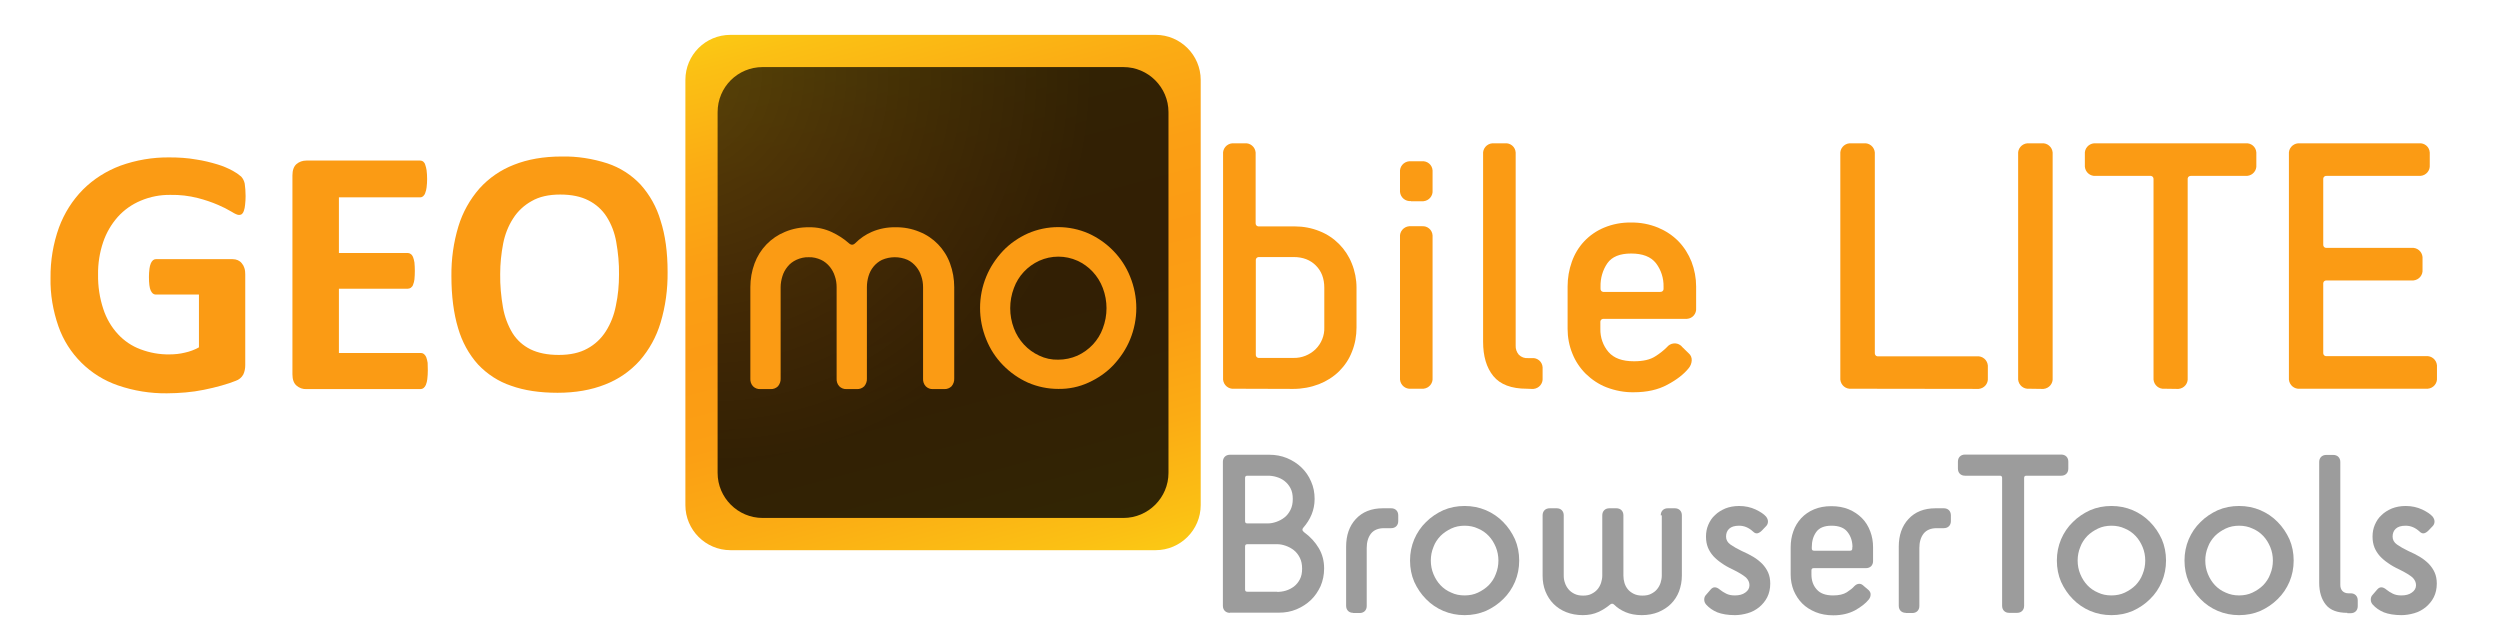 <?xml version="1.0" encoding="utf-8"?>
<!-- Generator: Adobe Illustrator 21.0.2, SVG Export Plug-In . SVG Version: 6.00 Build 0)  -->
<svg version="1.1" id="Ebene_1" xmlns="http://www.w3.org/2000/svg" xmlns:xlink="http://www.w3.org/1999/xlink" x="0px" y="0px"
	 viewBox="0 0 1420 365" style="enable-background:new 0 0 1420 365;" xml:space="preserve">
<style type="text/css">
	.st0{fill:#FB9B14;}
	.st1{fill:url(#SVGID_1_);}
	.st2{opacity:0.8;fill:url(#SVGID_2_);enable-background:new    ;}
	.st3{fill:#9C9C9C;}
</style>
<g>
	<g>
		<path class="st0" d="M139.5,111.4c0,1.7-0.1,3.3-0.3,5c-0.1,1.1-0.3,2.3-0.7,3.4c-0.2,0.7-0.6,1.3-1.1,1.8c-0.4,0.3-1,0.5-1.6,0.5
			c-0.9,0-2.3-0.6-4.2-1.8c-2.5-1.5-5.1-2.8-7.7-3.9c-3.7-1.6-7.6-2.9-11.5-3.9c-5.1-1.3-10.3-1.9-15.5-1.8c-5.8-0.1-11.6,1-17,3.3
			c-5,2.1-9.4,5.2-13,9.2c-3.7,4.2-6.5,9-8.3,14.3c-2,5.9-3,12.2-2.9,18.5c-0.1,6.6,0.9,13.3,3,19.6c1.7,5.2,4.5,10.1,8.3,14.2
			c3.5,3.8,7.9,6.8,12.8,8.6c5.3,2,10.8,3,16.5,2.9c2.9,0,5.9-0.3,8.7-1c2.8-0.6,5.5-1.6,8-3v-30H88.4c-1.2,0-2.1-0.8-2.8-2.3
			c-0.7-1.5-1-4.1-1-7.7c0-1.6,0.1-3.1,0.3-4.7c0.1-1,0.4-2.1,0.8-3.1c0.3-0.7,0.7-1.2,1.2-1.7c0.5-0.4,1-0.6,1.6-0.6h43.7
			c1,0,2,0.2,2.9,0.6c0.8,0.4,1.6,0.9,2.2,1.7c0.7,0.8,1.2,1.7,1.5,2.7c0.4,1.2,0.5,2.4,0.5,3.6v51.6c0,1.8-0.3,3.6-1.1,5.3
			c-0.9,1.7-2.5,3-4.3,3.6c-2.2,0.9-4.9,1.8-8.1,2.7c-3.2,0.9-6.5,1.7-10,2.4c-3.4,0.7-6.9,1.2-10.4,1.5s-7,0.5-10.6,0.5
			c-9.4,0.1-18.8-1.4-27.8-4.5c-15.8-5.4-28.3-17.8-33.8-33.5c-3.1-8.9-4.7-18.2-4.5-27.6c-0.1-9.7,1.5-19.4,4.8-28.6
			c3-8.1,7.6-15.4,13.6-21.5c6-6,13.3-10.6,21.3-13.6c8.9-3.2,18.3-4.8,27.8-4.7c5.1,0,10.3,0.3,15.3,1.2c4.1,0.6,8.1,1.6,12.1,2.8
			c3,0.9,5.8,2.1,8.6,3.6c1.7,0.9,3.3,2,4.8,3.3c1,1.1,1.7,2.5,2,4C139.3,106.3,139.5,108.9,139.5,111.4z"/>
		<path class="st0" d="M243,210.5c0,1.6-0.1,3.2-0.3,4.9c-0.1,1.1-0.4,2.1-0.8,3.2c-0.3,0.7-0.7,1.3-1.3,1.8
			c-0.5,0.4-1.1,0.6-1.7,0.6H174c-2,0.1-4-0.6-5.6-2c-1.5-1.3-2.3-3.4-2.3-6.4v-113c0-2.9,0.8-5.1,2.3-6.4s3.5-2,5.6-2h64.7
			c0.6,0,1.1,0.2,1.6,0.5c0.6,0.5,1,1.1,1.2,1.8c0.4,1,0.6,2.1,0.8,3.2c0.2,1.6,0.3,3.3,0.3,5c0,1.6-0.1,3.2-0.3,4.8
			c-0.1,1.1-0.4,2.1-0.8,3.2c-0.2,0.7-0.7,1.3-1.2,1.8c-0.5,0.4-1,0.6-1.6,0.6h-46.2v31.6h39.1c0.6,0,1.2,0.2,1.7,0.6
			c0.6,0.4,1,1,1.3,1.7c0.4,1,0.6,2,0.8,3.1c0.3,3.2,0.3,6.4,0,9.6c-0.1,1-0.4,2.1-0.8,3.1c-0.2,0.7-0.7,1.2-1.3,1.7
			c-0.5,0.3-1.1,0.5-1.7,0.5h-39.1v36.5h46.6c0.6,0,1.2,0.2,1.7,0.6c0.6,0.5,1,1.1,1.3,1.8c0.4,1,0.6,2.1,0.8,3.2
			C242.9,207.3,243,208.9,243,210.5z"/>
		<path class="st0" d="M379.2,154.5c0.1,9.8-1.2,19.5-4,28.8c-2.4,8-6.4,15.3-11.9,21.6c-5.4,6-12.1,10.6-19.6,13.5
			c-7.8,3.1-16.8,4.7-27,4.7c-10.1,0-18.9-1.3-26.4-4c-7.2-2.4-13.6-6.6-18.8-12.1c-5.3-5.9-9.1-13-11.3-20.6
			c-2.5-8.3-3.8-18.2-3.8-29.6c-0.1-9.6,1.2-19.1,4-28.3c2.4-7.9,6.5-15.2,11.9-21.4c5.4-6,12.1-10.6,19.6-13.5
			c7.8-3.1,16.8-4.7,27.1-4.7c8.8-0.2,17.6,1.2,26,3.9c7.2,2.4,13.6,6.5,18.8,12c5.3,5.9,9.2,12.9,11.4,20.5
			C377.9,133.6,379.2,143.3,379.2,154.5z M351.6,155.9c0.1-6.2-0.5-12.4-1.6-18.6c-0.9-5.1-2.7-9.9-5.5-14.3
			c-2.5-3.9-6.1-7.1-10.3-9.2c-4.3-2.2-9.6-3.3-16-3.3c-6.5,0-11.9,1.2-16.2,3.7c-4.2,2.3-7.9,5.7-10.5,9.8
			c-2.8,4.3-4.7,9.2-5.7,14.3c-1.1,5.7-1.7,11.5-1.7,17.3c-0.1,6.4,0.5,12.8,1.6,19.1c0.9,5.1,2.7,10,5.4,14.5c2.5,4,6,7.1,10.2,9.2
			c4.3,2.1,9.6,3.2,16.1,3.2s11.9-1.2,16.2-3.6c4.3-2.3,7.9-5.7,10.5-9.8c2.8-4.4,4.7-9.3,5.7-14.5
			C351.1,167.7,351.6,161.8,351.6,155.9L351.6,155.9z"/>
	</g>
	<g>
		<path class="st0" d="M700.9,220.8c-3.1,0.3-5.9-2-6.2-5.2c0-0.3,0-0.7,0-1v-127c-0.3-3.1,2-5.9,5.2-6.2c0.3,0,0.7,0,1,0h6.1
			c3.1-0.3,5.9,2,6.2,5.2c0,0.3,0,0.7,0,1v39c-0.1,1,0.5,1.9,1.5,2c0.2,0,0.3,0,0.5,0h20.3c4.8,0,9.6,0.9,14,2.7
			c8.4,3.3,15,10,18.3,18.3c1.8,4.4,2.7,9.1,2.7,13.8V186c0,4.7-0.8,9.4-2.6,13.8c-1.6,4.2-4.1,7.9-7.3,11.1
			c-3.3,3.2-7.1,5.6-11.4,7.3c-4.7,1.8-9.6,2.7-14.7,2.7L700.9,220.8z M752.2,163.4c0-5.2-1.6-9.4-4.8-12.6
			c-3.2-3.2-7.4-4.8-12.6-4.8h-19.5c-1-0.1-1.9,0.5-2,1.5c0,0.2,0,0.3,0,0.5v53.3c-0.1,1,0.5,1.9,1.5,2c0.2,0,0.3,0,0.5,0h19.5
			c4.6,0.1,9-1.7,12.3-4.8c3.4-3.3,5.3-7.9,5.1-12.6V163.4z"/>
		<path class="st0" d="M801.4,114.2c-3.1,0.3-5.9-2-6.2-5.2c0-0.3,0-0.7,0-1V97.8c-0.3-3.1,2-5.9,5.2-6.2c0.3,0,0.7,0,1,0h6.2
			c3.1-0.3,5.9,2,6.1,5.2c0,0.3,0,0.7,0,1v10.3c0.3,3.1-2,5.9-5.2,6.2c-0.3,0-0.7,0-1,0h-6.1V114.2z M801.4,220.8
			c-3.1,0.3-5.9-2-6.2-5.2c0-0.3,0-0.7,0-1v-79.9c-0.3-3.1,2-5.9,5.2-6.2c0.3,0,0.7,0,1,0h6.2c3.1-0.3,5.9,2,6.1,5.2
			c0,0.3,0,0.7,0,1v79.9c0.3,3.1-2,5.9-5.2,6.2c-0.3,0-0.7,0-1,0H801.4z"/>
		<path class="st0" d="M867.2,220.8c-8.7,0-15.1-2.4-19-7.2s-5.8-11.3-5.8-19.5V87.6c-0.3-3.1,2-5.9,5.2-6.2c0.3,0,0.7,0,1,0h6.2
			c3.1-0.3,5.9,2,6.1,5.2c0,0.3,0,0.7,0,1v108.7c-0.1,1.9,0.6,3.8,1.8,5.2c1.4,1.4,3.4,2.1,5.3,1.9h2.1c3.1-0.3,5.9,2,6.1,5.2
			c0,0.3,0,0.7,0,1v5.1c0.3,3.1-2,5.9-5.2,6.2c-0.3,0-0.7,0-1,0L867.2,220.8L867.2,220.8z"/>
		<path class="st0" d="M959.2,200.7c1.2,1,1.8,2.5,1.7,4.1s-0.7,3.1-1.7,4.3c-2.7,3.4-6.8,6.6-12.1,9.4c-5.3,2.9-11.7,4.3-19.1,4.3
			c-5.3,0.1-10.5-0.9-15.5-2.8c-4.4-1.7-8.4-4.4-11.8-7.7c-3.3-3.3-5.9-7.2-7.6-11.5c-1.8-4.4-2.7-9.2-2.7-13.9v-24.2
			c0-4.8,0.8-9.5,2.4-14c1.5-4.3,3.9-8.3,7-11.6c3.2-3.4,7-6,11.3-7.8c4.8-2,10-3,15.3-2.9c5.3-0.1,10.5,0.9,15.4,2.9
			c4.3,1.8,8.3,4.4,11.6,7.8c3.2,3.3,5.7,7.3,7.4,11.6c1.7,4.5,2.6,9.2,2.6,14V175c0.3,3.1-2,5.9-5.2,6.1c-0.3,0-0.7,0-1,0H911
			c-1-0.1-1.9,0.5-2,1.5c0,0.2,0,0.3,0,0.5v3.7c-0.1,4.8,1.5,9.5,4.6,13.1s7.9,5.3,14.5,5.3c5.2,0,9.2-0.9,12.1-2.8
			c2.4-1.5,4.6-3.2,6.6-5.2c1.9-2.4,5.4-2.9,7.8-1c0.3,0.2,0.6,0.5,0.8,0.8L959.2,200.7z M944.9,162.8c0.1-4.8-1.4-9.5-4.3-13.3
			c-2.9-3.7-7.6-5.5-14.1-5.5c-6.4,0-10.9,1.8-13.5,5.5c-2.7,3.9-4,8.6-3.9,13.3v1c-0.1,1,0.5,1.9,1.5,2c0.2,0,0.3,0,0.5,0h31.8
			c1,0.1,1.9-0.5,2-1.5c0-0.2,0-0.3,0-0.5V162.8z"/>
		<path class="st0" d="M1051.5,220.8c-3.1,0.3-5.9-2-6.2-5.2c0-0.3,0-0.7,0-1v-127c-0.3-3.1,2-5.9,5.2-6.2c0.3,0,0.7,0,1,0h7.2
			c3.1-0.3,5.9,2,6.2,5.2c0,0.3,0,0.7,0,1v112.8c-0.1,1,0.5,1.9,1.5,2c0.2,0,0.3,0,0.5,0h56c3.1-0.3,5.9,2,6.2,5.2c0,0.3,0,0.7,0,1
			v6.1c0.3,3.1-2,5.9-5.2,6.2c-0.3,0-0.7,0-1,0L1051.5,220.8L1051.5,220.8z"/>
		<path class="st0" d="M1152.5,220.8c-3.1,0.3-5.9-2-6.2-5.2c0-0.3,0-0.7,0-1v-127c-0.3-3.1,2-5.9,5.2-6.2c0.3,0,0.7,0,1,0h7.2
			c3.1-0.3,5.9,2,6.2,5.2c0,0.3,0,0.7,0,1v127.1c0.3,3.1-2,5.9-5.2,6.2c-0.3,0-0.7,0-1,0L1152.5,220.8L1152.5,220.8z"/>
		<path class="st0" d="M1229.4,220.8c-3.1,0.3-5.9-2-6.2-5.2c0-0.3,0-0.7,0-1V101.9c0.1-1-0.5-1.9-1.5-2c-0.2,0-0.3,0-0.5,0h-30.8
			c-3.1,0.3-5.9-2-6.2-5.2c0-0.3,0-0.7,0-1v-6.1c-0.3-3.1,2-5.9,5.2-6.2c0.3,0,0.7,0,1,0h85.1c3.1-0.3,5.9,2,6.1,5.2
			c0,0.3,0,0.7,0,1v6.1c0.3,3.1-2,5.9-5.2,6.2c-0.3,0-0.7,0-1,0h-30.8c-1-0.1-1.9,0.5-2,1.5c0,0.2,0,0.3,0,0.5v112.8
			c0.3,3.1-2,5.9-5.2,6.2c-0.3,0-0.7,0-1,0L1229.4,220.8z"/>
		<path class="st0" d="M1306.3,220.8c-3.1,0.3-5.9-2-6.2-5.2c0-0.3,0-0.7,0-1v-127c-0.3-3.1,2-5.9,5.2-6.2c0.3,0,0.7,0,1,0h67.7
			c3.1-0.3,5.9,2,6.1,5.2c0,0.3,0,0.7,0,1v6.1c0.3,3.1-2,5.9-5.2,6.2c-0.3,0-0.7,0-1,0h-52.3c-1-0.1-1.9,0.5-2,1.5
			c0,0.2,0,0.3,0,0.5v36.9c-0.1,1,0.5,1.9,1.5,2c0.2,0,0.3,0,0.5,0h48.2c3.1-0.3,5.9,2,6.2,5.2c0,0.3,0,0.7,0,1v6.1
			c0.3,3.1-2,5.9-5.2,6.2c-0.3,0-0.7,0-1,0h-48.2c-1-0.1-1.9,0.5-2,1.5c0,0.2,0,0.3,0,0.5v39c-0.1,1,0.5,1.9,1.5,2
			c0.2,0,0.3,0,0.5,0h56.4c3.1-0.3,5.9,2,6.2,5.2c0,0.3,0,0.7,0,1v6.1c0.3,3.1-2,5.9-5.2,6.2c-0.3,0-0.7,0-1,0L1306.3,220.8z"/>
	</g>
	<g id="_256">
		
			<linearGradient id="SVGID_1_" gradientUnits="userSpaceOnUse" x1="580.552" y1="103.727" x2="490.744" y2="-231.442" gradientTransform="matrix(1 0 0 1 0 230)">
			<stop  offset="0" style="stop-color:#FBC814"/>
			<stop  offset="4.656000e-02" style="stop-color:#FBC014"/>
			<stop  offset="0.201" style="stop-color:#FBAC14"/>
			<stop  offset="0.353" style="stop-color:#FB9F14"/>
			<stop  offset="0.5" style="stop-color:#FB9B14"/>
			<stop  offset="0.647" style="stop-color:#FB9F14"/>
			<stop  offset="0.799" style="stop-color:#FBAC14"/>
			<stop  offset="0.953" style="stop-color:#FBC014"/>
			<stop  offset="1" style="stop-color:#FBC814"/>
		</linearGradient>
		<path class="st1" d="M414.9,19.8h241.5c14.1,0,25.6,11.5,25.6,25.6v241.5c0,14.1-11.5,25.6-25.6,25.6H414.9
			c-14.1,0-25.6-11.5-25.6-25.6V45.4C389.3,31.2,400.7,19.8,414.9,19.8z"/>
		
			<radialGradient id="SVGID_2_" cx="410.275" cy="-182.456" r="211.318" fx="376.856" fy="-182.456" gradientTransform="matrix(1 0 0 1.041 0 232.894)" gradientUnits="userSpaceOnUse">
			<stop  offset="0" style="stop-color:#000000;stop-opacity:0.8"/>
			<stop  offset="1" style="stop-color:#000000"/>
		</radialGradient>
		<path class="st2" d="M407.6,63.7v204.9c0,14.1,11.5,25.6,25.6,25.6h204.9c14.1,0,25.6-11.5,25.6-25.6V63.7
			c0-14.1-11.5-25.6-25.6-25.6H433.2C419,38.1,407.6,49.5,407.6,63.7z"/>
		<g>
			<path class="st0" d="M530,221c-1.6,0.1-3.1-0.5-4.2-1.6c-1.1-1.2-1.6-2.8-1.5-4.4v-51.9c0-2.1-0.3-4.2-1-6.2
				c-0.6-2-1.6-3.8-2.9-5.4c-1.3-1.6-3-3-4.9-3.9c-4.6-2-9.9-2-14.5,0c-1.9,0.9-3.6,2.3-4.9,3.9c-1.3,1.6-2.2,3.4-2.8,5.4
				c-0.6,2-0.9,4.1-0.9,6.2V215c0.1,1.6-0.5,3.2-1.5,4.4c-1.1,1.1-2.7,1.7-4.2,1.6h-5.8c-1.6,0.1-3.1-0.5-4.2-1.6
				c-1.1-1.2-1.6-2.8-1.5-4.4v-51.9c0-2.1-0.3-4.2-1-6.2c-0.6-2-1.6-3.8-2.9-5.4c-1.3-1.6-3-3-4.9-3.9c-2.2-1-4.6-1.6-7-1.5
				c-2.5-0.1-4.9,0.5-7.1,1.5c-1.9,0.9-3.7,2.2-5,3.9c-1.3,1.6-2.3,3.4-2.9,5.4s-1,4.1-1,6.2V215c0.1,1.6-0.5,3.2-1.5,4.4
				c-1.1,1.1-2.7,1.7-4.2,1.6h-5.8c-1.6,0.1-3.1-0.5-4.2-1.6c-1.1-1.2-1.6-2.8-1.5-4.4v-51.9c0-4.6,0.8-9.2,2.4-13.5
				c3-8.1,9.2-14.6,17.3-17.9c4.3-1.8,9-2.7,13.7-2.6c4.5-0.1,9,0.9,13,2.8c3.4,1.6,6.7,3.7,9.5,6.2c1.3,1.2,2.5,1.2,3.7,0
				c2.7-2.7,5.9-4.9,9.4-6.4c4.2-1.8,8.8-2.7,13.4-2.6c4.7-0.1,9.4,0.8,13.7,2.6c8,3.2,14.3,9.7,17.3,17.9c1.6,4.3,2.4,8.9,2.4,13.5
				V215c0.1,1.6-0.5,3.2-1.5,4.4c-1.1,1.1-2.7,1.7-4.2,1.6H530z"/>
			<path class="st0" d="M601.1,220.9c-5.9,0-11.8-1.2-17.3-3.6c-5.3-2.4-10-5.7-14.1-9.9s-7.3-9.1-9.5-14.6
				c-4.7-11.5-4.7-24.3,0-35.7c2.2-5.4,5.5-10.3,9.5-14.6c4-4.2,8.8-7.5,14.1-9.9c11-4.8,23.5-4.8,34.5,0c5.3,2.4,10,5.7,14.1,9.9
				s7.3,9.1,9.5,14.6c4.7,11.5,4.7,24.3,0,35.7c-2.2,5.4-5.5,10.3-9.5,14.6c-4,4.2-8.8,7.5-14.1,9.9
				C612.9,219.8,607,221,601.1,220.9z M601.1,204.3c3.7,0,7.5-0.8,10.9-2.3c6.7-3.1,11.9-8.6,14.4-15.5c2.8-7.4,2.8-15.5,0-22.9
				c-2.6-6.9-7.8-12.5-14.4-15.5c-6.9-3.1-14.8-3.1-21.7,0c-6.7,3.1-11.9,8.6-14.4,15.5c-2.8,7.4-2.8,15.5,0,22.9
				c2.6,6.9,7.8,12.5,14.4,15.5C593.6,203.6,597.3,204.4,601.1,204.3L601.1,204.3z"/>
		</g>
	</g>
</g>
<g>
	<path class="st3" d="M698.6,348.1c-1.2,0-2.2-0.4-2.9-1.1c-0.7-0.7-1.1-1.7-1.1-2.9v-81.8c0-1.2,0.4-2.2,1.1-2.9
		c0.7-0.7,1.7-1.1,2.9-1.1h22.4c3.5,0,6.8,0.6,10,1.9c3.1,1.3,5.8,3,8.2,5.3c2.3,2.2,4.2,4.9,5.5,8c1.4,3.1,2,6.4,2,9.9
		c0,3.2-0.6,6.1-1.7,8.8c-1.1,2.7-2.7,5.2-4.7,7.5c-0.8,0.9-0.7,1.7,0.3,2.5c3.7,2.7,6.5,5.8,8.5,9.2c2,3.4,3,7.2,3,11.5
		c0,3.6-0.7,6.9-2,10c-1.4,3-3.2,5.7-5.5,7.9c-2.3,2.2-5.1,4-8.2,5.3c-3.1,1.3-6.4,1.9-10,1.9H698.6z M720.1,297.3
		c1.6,0,3.2-0.3,4.9-0.9c1.7-0.6,3.2-1.4,4.6-2.5c1.4-1.1,2.5-2.5,3.4-4.3c0.9-1.8,1.3-3.8,1.3-6.2c0-2.4-0.4-4.4-1.3-6.1
		c-0.9-1.7-2-3-3.4-4.1c-1.4-1.1-2.9-1.8-4.6-2.3c-1.7-0.5-3.3-0.7-4.9-0.7h-11.6c-0.9,0-1.3,0.4-1.3,1.3V296c0,0.9,0.4,1.3,1.3,1.3
		H720.1z M725.4,336.2c1.6,0,3.2-0.2,4.9-0.7c1.7-0.5,3.2-1.3,4.6-2.3c1.4-1.1,2.5-2.4,3.4-4.1c0.9-1.7,1.3-3.7,1.3-6.1
		s-0.4-4.4-1.3-6.2c-0.9-1.8-2-3.2-3.4-4.3c-1.4-1.1-2.9-1.9-4.6-2.5c-1.7-0.6-3.3-0.9-4.9-0.9h-16.9c-0.9,0-1.3,0.4-1.3,1.3v24.4
		c0,0.9,0.4,1.3,1.3,1.3H725.4z"/>
	<path class="st3" d="M768.6,348.1c-1.2,0-2.2-0.4-2.9-1.1c-0.7-0.7-1.1-1.7-1.1-2.9v-33.6c0-6.4,1.8-11.7,5.5-15.7
		c3.7-4,8.8-6.1,15.4-6.1h4.7c1.2,0,2.2,0.4,2.9,1.1c0.7,0.7,1.1,1.7,1.1,2.9v3.3c0,1.2-0.4,2.2-1.1,2.9c-0.7,0.7-1.7,1.1-2.9,1.1
		h-4c-3.3,0-5.8,1-7.5,3.1c-1.6,2.1-2.4,4.8-2.4,8.1v33c0,1.2-0.4,2.2-1.1,2.9c-0.7,0.7-1.7,1.1-2.9,1.1H768.6z"/>
	<path class="st3" d="M831.9,349.4c-4.3,0-8.3-0.8-12.1-2.4c-3.7-1.6-7-3.8-9.8-6.7c-2.8-2.8-5-6.1-6.7-9.8
		c-1.6-3.7-2.4-7.8-2.4-12.1c0-4.3,0.8-8.3,2.4-12.1c1.6-3.7,3.8-7,6.7-9.8c2.8-2.8,6.1-5,9.8-6.7c3.7-1.6,7.8-2.4,12.1-2.4
		c4.3,0,8.3,0.8,12.1,2.4c3.7,1.6,7,3.8,9.8,6.7c2.8,2.8,5,6.1,6.7,9.8c1.6,3.7,2.4,7.8,2.4,12.1c0,4.3-0.8,8.3-2.4,12.1
		c-1.6,3.7-3.8,7-6.7,9.8c-2.8,2.8-6.1,5-9.8,6.7C840.2,348.6,836.2,349.4,831.9,349.4z M831.9,338.2c2.7,0,5.3-0.5,7.6-1.6
		c2.3-1.1,4.4-2.5,6.1-4.2c1.7-1.8,3.1-3.8,4-6.3c1-2.4,1.5-5,1.5-7.7c0-2.7-0.5-5.3-1.5-7.7c-1-2.4-2.3-4.5-4-6.3
		c-1.7-1.8-3.7-3.2-6.1-4.2c-2.3-1.1-4.9-1.6-7.6-1.6c-2.7,0-5.3,0.5-7.6,1.6c-2.3,1.1-4.4,2.5-6.1,4.2c-1.7,1.8-3.1,3.8-4,6.3
		c-1,2.4-1.5,5-1.5,7.7c0,2.7,0.5,5.3,1.5,7.7c1,2.4,2.3,4.5,4,6.3c1.7,1.8,3.7,3.2,6.1,4.2C826.6,337.7,829.1,338.2,831.9,338.2z"
		/>
	<path class="st3" d="M943.3,292.7c0-1.2,0.4-2.2,1.1-2.9c0.7-0.7,1.7-1.1,2.9-1.1h4c1.2,0,2.2,0.4,2.9,1.1c0.7,0.7,1.1,1.7,1.1,2.9
		V327c0,3.2-0.6,6.1-1.6,8.9c-1.1,2.8-2.6,5.1-4.6,7.1s-4.4,3.5-7.2,4.7c-2.8,1.1-5.9,1.7-9.4,1.7c-3.5,0-6.6-0.6-9.2-1.7
		c-2.6-1.1-4.7-2.5-6.4-4.2c-0.8-0.8-1.6-0.8-2.5,0c-1.8,1.5-3.9,2.9-6.5,4.1c-2.6,1.2-5.6,1.8-8.9,1.8c-3.4,0-6.6-0.6-9.4-1.7
		c-2.8-1.1-5.2-2.7-7.2-4.7s-3.5-4.4-4.6-7.1c-1.1-2.8-1.6-5.7-1.6-8.9v-34.3c0-1.2,0.4-2.2,1.1-2.9c0.7-0.7,1.7-1.1,2.9-1.1h4
		c1.2,0,2.2,0.4,2.9,1.1c0.7,0.7,1.1,1.7,1.1,2.9V327c0,1.4,0.2,2.8,0.7,4.1c0.4,1.3,1.1,2.5,2,3.6c0.9,1.1,2,1.9,3.4,2.6
		c1.4,0.7,3,1,4.9,1s3.5-0.3,4.8-1c1.4-0.7,2.5-1.5,3.4-2.6c0.9-1.1,1.5-2.2,2-3.6c0.4-1.3,0.7-2.7,0.7-4.1v-34.3
		c0-1.2,0.4-2.2,1.1-2.9c0.7-0.7,1.7-1.1,2.9-1.1h4c1.2,0,2.2,0.4,2.9,1.1c0.7,0.7,1.1,1.7,1.1,2.9V327c0,1.4,0.2,2.8,0.6,4.1
		c0.4,1.3,1,2.5,1.9,3.6c0.9,1.1,2,1.9,3.4,2.6c1.4,0.7,3,1,4.9,1c1.9,0,3.6-0.3,4.9-1c1.4-0.7,2.5-1.5,3.4-2.6
		c0.9-1.1,1.5-2.2,2-3.6c0.4-1.3,0.7-2.7,0.7-4.1V292.7z"/>
	<path class="st3" d="M971.6,334.9c1.5-1.8,3.3-1.7,5.4,0.1c1,0.8,2.1,1.5,3.5,2.2c1.4,0.7,3,1,4.9,1c2.4,0,4.4-0.5,5.9-1.6
		c1.6-1.1,2.4-2.5,2.4-4.2c0-1.7-0.7-3.1-2-4.4c-1.4-1.2-3.9-2.8-7.6-4.6c-2.4-1.1-4.5-2.3-6.3-3.6c-1.8-1.2-3.4-2.6-4.7-4
		c-1.3-1.5-2.3-3.1-3-4.8c-0.7-1.8-1.1-3.8-1.1-6.2c0-2.4,0.4-4.6,1.3-6.7c0.9-2.1,2.1-4,3.8-5.5c1.6-1.6,3.6-2.8,5.9-3.8
		c2.3-0.9,4.9-1.4,7.8-1.4c3.5,0,6.6,0.7,9.4,2c2.7,1.3,4.7,2.6,5.9,4c0.7,0.9,1.1,1.8,1.1,2.8c0,1-0.3,1.9-1.1,2.7l-2.4,2.5
		c-0.8,0.8-1.6,1.3-2.4,1.5c-0.8,0.2-1.7-0.1-2.6-1c-2.4-2.2-5-3.3-7.9-3.3c-2.6,0-4.4,0.6-5.6,1.7c-1.2,1.1-1.8,2.6-1.8,4.5
		c0,1.8,0.8,3.3,2.5,4.5c1.7,1.2,3.8,2.4,6.3,3.6c2.5,1.1,4.7,2.2,6.7,3.4c2,1.2,3.7,2.6,5.1,4c1.4,1.5,2.5,3.1,3.3,4.9
		c0.8,1.8,1.2,3.9,1.2,6.3c0,2.9-0.6,5.5-1.7,7.7c-1.1,2.2-2.7,4.1-4.6,5.7c-1.9,1.5-4,2.7-6.5,3.4c-2.4,0.7-4.9,1.1-7.3,1.1
		c-4,0-7.4-0.6-10-1.6c-2.6-1.1-4.7-2.6-6.3-4.4c-0.7-0.8-1.1-1.7-1.1-2.8c0-1.1,0.3-2,1.1-2.8L971.6,334.9z"/>
	<path class="st3" d="M1061.4,335.2c0.8,0.8,1.2,1.7,1.1,2.6c0,1-0.4,1.9-1.1,2.8c-1.8,2.2-4.4,4.2-7.8,6.1
		c-3.4,1.8-7.5,2.8-12.3,2.8c-3.7,0-7-0.6-10-1.8c-2.9-1.2-5.5-2.8-7.6-4.9c-2.1-2.1-3.7-4.6-4.9-7.4c-1.1-2.8-1.7-5.8-1.7-9v-15.6
		c0-3.2,0.5-6.2,1.5-9c1-2.9,2.5-5.3,4.5-7.5c2-2.1,4.4-3.8,7.3-5c2.9-1.2,6.1-1.8,9.8-1.8c3.7,0,7,0.6,9.9,1.8
		c2.9,1.2,5.4,2.9,7.5,5c2.1,2.1,3.6,4.6,4.7,7.5c1.1,2.9,1.6,5.9,1.6,9v7.9c0,1.2-0.4,2.2-1.1,2.9c-0.7,0.7-1.7,1.1-2.9,1.1h-29.7
		c-0.9,0-1.3,0.4-1.3,1.3v2.4c0,3.3,1,6.2,3,8.4c2,2.3,5.1,3.4,9.3,3.4c3.3,0,5.9-0.6,7.8-1.8c1.8-1.2,3.3-2.3,4.2-3.4
		c1-1,1.9-1.4,2.9-1.4c1,0,1.8,0.5,2.6,1.3L1061.4,335.2z M1052.2,310.8c0-3.3-0.9-6.2-2.8-8.6c-1.8-2.4-4.9-3.6-9.1-3.6
		c-4.1,0-7,1.2-8.7,3.6c-1.7,2.4-2.5,5.2-2.5,8.6v0.7c0,0.9,0.4,1.3,1.3,1.3h20.4c0.9,0,1.3-0.4,1.3-1.3V310.8z"/>
	<path class="st3" d="M1082.5,348.1c-1.2,0-2.2-0.4-2.9-1.1c-0.7-0.7-1.1-1.7-1.1-2.9v-33.6c0-6.4,1.8-11.7,5.5-15.7
		c3.7-4,8.8-6.1,15.4-6.1h4.7c1.2,0,2.2,0.4,2.9,1.1c0.7,0.7,1.1,1.7,1.1,2.9v3.3c0,1.2-0.4,2.2-1.1,2.9c-0.7,0.7-1.7,1.1-2.9,1.1
		h-4c-3.3,0-5.8,1-7.5,3.1c-1.6,2.1-2.4,4.8-2.4,8.1v33c0,1.2-0.4,2.2-1.1,2.9c-0.7,0.7-1.7,1.1-2.9,1.1H1082.5z"/>
	<path class="st3" d="M1141.2,348.1c-1.2,0-2.2-0.4-2.9-1.1c-0.7-0.7-1.1-1.7-1.1-2.9v-72.6c0-0.9-0.4-1.3-1.3-1.3h-19.8
		c-1.2,0-2.2-0.4-2.9-1.1c-0.7-0.7-1.1-1.7-1.1-2.9v-4c0-1.2,0.4-2.2,1.1-2.9c0.7-0.7,1.7-1.1,2.9-1.1h54.7c1.2,0,2.2,0.4,2.9,1.1
		c0.7,0.7,1.1,1.7,1.1,2.9v4c0,1.2-0.4,2.2-1.1,2.9c-0.7,0.7-1.7,1.1-2.9,1.1h-19.8c-0.9,0-1.3,0.4-1.3,1.3v72.6
		c0,1.2-0.4,2.2-1.1,2.9c-0.7,0.7-1.7,1.1-2.9,1.1H1141.2z"/>
	<path class="st3" d="M1199.3,349.4c-4.3,0-8.3-0.8-12.1-2.4c-3.7-1.6-7-3.8-9.8-6.7c-2.8-2.8-5-6.1-6.7-9.8
		c-1.6-3.7-2.4-7.8-2.4-12.1c0-4.3,0.8-8.3,2.4-12.1c1.6-3.7,3.8-7,6.7-9.8c2.8-2.8,6.1-5,9.8-6.7c3.7-1.6,7.8-2.4,12.1-2.4
		c4.3,0,8.3,0.8,12.1,2.4c3.7,1.6,7,3.8,9.8,6.7c2.8,2.8,5,6.1,6.7,9.8c1.6,3.7,2.4,7.8,2.4,12.1c0,4.3-0.8,8.3-2.4,12.1
		c-1.6,3.7-3.8,7-6.7,9.8c-2.8,2.8-6.1,5-9.8,6.7C1207.6,348.6,1203.6,349.4,1199.3,349.4z M1199.3,338.2c2.7,0,5.3-0.5,7.6-1.6
		c2.3-1.1,4.4-2.5,6.1-4.2c1.7-1.8,3.1-3.8,4-6.3c1-2.4,1.5-5,1.5-7.7c0-2.7-0.5-5.3-1.5-7.7c-1-2.4-2.3-4.5-4-6.3
		c-1.7-1.8-3.7-3.2-6.1-4.2c-2.3-1.1-4.9-1.6-7.6-1.6c-2.7,0-5.3,0.5-7.6,1.6c-2.3,1.1-4.4,2.5-6.1,4.2c-1.7,1.8-3.1,3.8-4,6.3
		c-1,2.4-1.5,5-1.5,7.7c0,2.7,0.5,5.3,1.5,7.7c1,2.4,2.3,4.5,4,6.3c1.7,1.8,3.7,3.2,6.1,4.2C1194,337.7,1196.5,338.2,1199.3,338.2z"
		/>
	<path class="st3" d="M1271.8,349.4c-4.3,0-8.3-0.8-12.1-2.4c-3.7-1.6-7-3.8-9.8-6.7c-2.8-2.8-5-6.1-6.7-9.8
		c-1.6-3.7-2.4-7.8-2.4-12.1c0-4.3,0.8-8.3,2.4-12.1c1.6-3.7,3.8-7,6.7-9.8c2.8-2.8,6.1-5,9.8-6.7c3.7-1.6,7.8-2.4,12.1-2.4
		c4.3,0,8.3,0.8,12.1,2.4c3.7,1.6,7,3.8,9.8,6.7c2.8,2.8,5,6.1,6.7,9.8c1.6,3.7,2.4,7.8,2.4,12.1c0,4.3-0.8,8.3-2.4,12.1
		c-1.6,3.7-3.8,7-6.7,9.8c-2.8,2.8-6.1,5-9.8,6.7C1280.2,348.6,1276.1,349.4,1271.8,349.4z M1271.8,338.2c2.7,0,5.3-0.5,7.6-1.6
		c2.3-1.1,4.4-2.5,6.1-4.2c1.7-1.8,3.1-3.8,4-6.3c1-2.4,1.5-5,1.5-7.7c0-2.7-0.5-5.3-1.5-7.7c-1-2.4-2.3-4.5-4-6.3
		c-1.7-1.8-3.7-3.2-6.1-4.2c-2.3-1.1-4.9-1.6-7.6-1.6c-2.7,0-5.3,0.5-7.6,1.6c-2.3,1.1-4.4,2.5-6.1,4.2c-1.7,1.8-3.1,3.8-4,6.3
		c-1,2.4-1.5,5-1.5,7.7c0,2.7,0.5,5.3,1.5,7.7c1,2.4,2.3,4.5,4,6.3c1.7,1.8,3.7,3.2,6.1,4.2C1266.6,337.7,1269.1,338.2,1271.8,338.2
		z"/>
	<path class="st3" d="M1333.3,348.1c-5.6,0-9.7-1.5-12.2-4.6c-2.5-3.1-3.8-7.3-3.8-12.5v-68.6c0-1.2,0.4-2.2,1.1-2.9
		c0.7-0.7,1.7-1.1,2.9-1.1h4c1.2,0,2.2,0.4,2.9,1.1c0.7,0.7,1.1,1.7,1.1,2.9v69.9c0,1.4,0.4,2.5,1.2,3.4c0.8,0.8,1.9,1.3,3.4,1.3
		h1.3c1.2,0,2.2,0.4,2.9,1.1c0.7,0.7,1.1,1.7,1.1,2.9v3.3c0,1.2-0.4,2.2-1.1,2.9c-0.7,0.7-1.7,1.1-2.9,1.1H1333.3z"/>
	<path class="st3" d="M1350.2,334.9c1.5-1.8,3.3-1.7,5.4,0.1c1,0.8,2.1,1.5,3.5,2.2c1.4,0.7,3,1,4.9,1c2.4,0,4.4-0.5,5.9-1.6
		c1.6-1.1,2.4-2.5,2.4-4.2c0-1.7-0.7-3.1-2-4.4c-1.4-1.2-3.9-2.8-7.6-4.6c-2.4-1.1-4.5-2.3-6.3-3.6c-1.8-1.2-3.4-2.6-4.7-4
		c-1.3-1.5-2.3-3.1-3-4.8c-0.7-1.8-1.1-3.8-1.1-6.2c0-2.4,0.4-4.6,1.3-6.7c0.9-2.1,2.1-4,3.8-5.5c1.6-1.6,3.6-2.8,5.9-3.8
		c2.3-0.9,4.9-1.4,7.8-1.4c3.5,0,6.6,0.7,9.4,2c2.7,1.3,4.7,2.6,5.9,4c0.7,0.9,1.1,1.8,1.1,2.8c0,1-0.3,1.9-1.1,2.7l-2.4,2.5
		c-0.8,0.8-1.6,1.3-2.4,1.5c-0.8,0.2-1.7-0.1-2.6-1c-2.4-2.2-5-3.3-7.9-3.3c-2.6,0-4.4,0.6-5.6,1.7c-1.2,1.1-1.8,2.6-1.8,4.5
		c0,1.8,0.8,3.3,2.5,4.5c1.7,1.2,3.8,2.4,6.3,3.6c2.5,1.1,4.7,2.2,6.7,3.4c2,1.2,3.7,2.6,5.1,4c1.4,1.5,2.5,3.1,3.3,4.9
		c0.8,1.8,1.2,3.9,1.2,6.3c0,2.9-0.6,5.5-1.7,7.7c-1.1,2.2-2.7,4.1-4.6,5.7c-1.9,1.5-4,2.7-6.5,3.4c-2.4,0.7-4.9,1.1-7.3,1.1
		c-4,0-7.4-0.6-10-1.6c-2.6-1.1-4.7-2.6-6.3-4.4c-0.7-0.8-1.1-1.7-1.1-2.8c0-1.1,0.3-2,1.1-2.8L1350.2,334.9z"/>
</g>
</svg>
